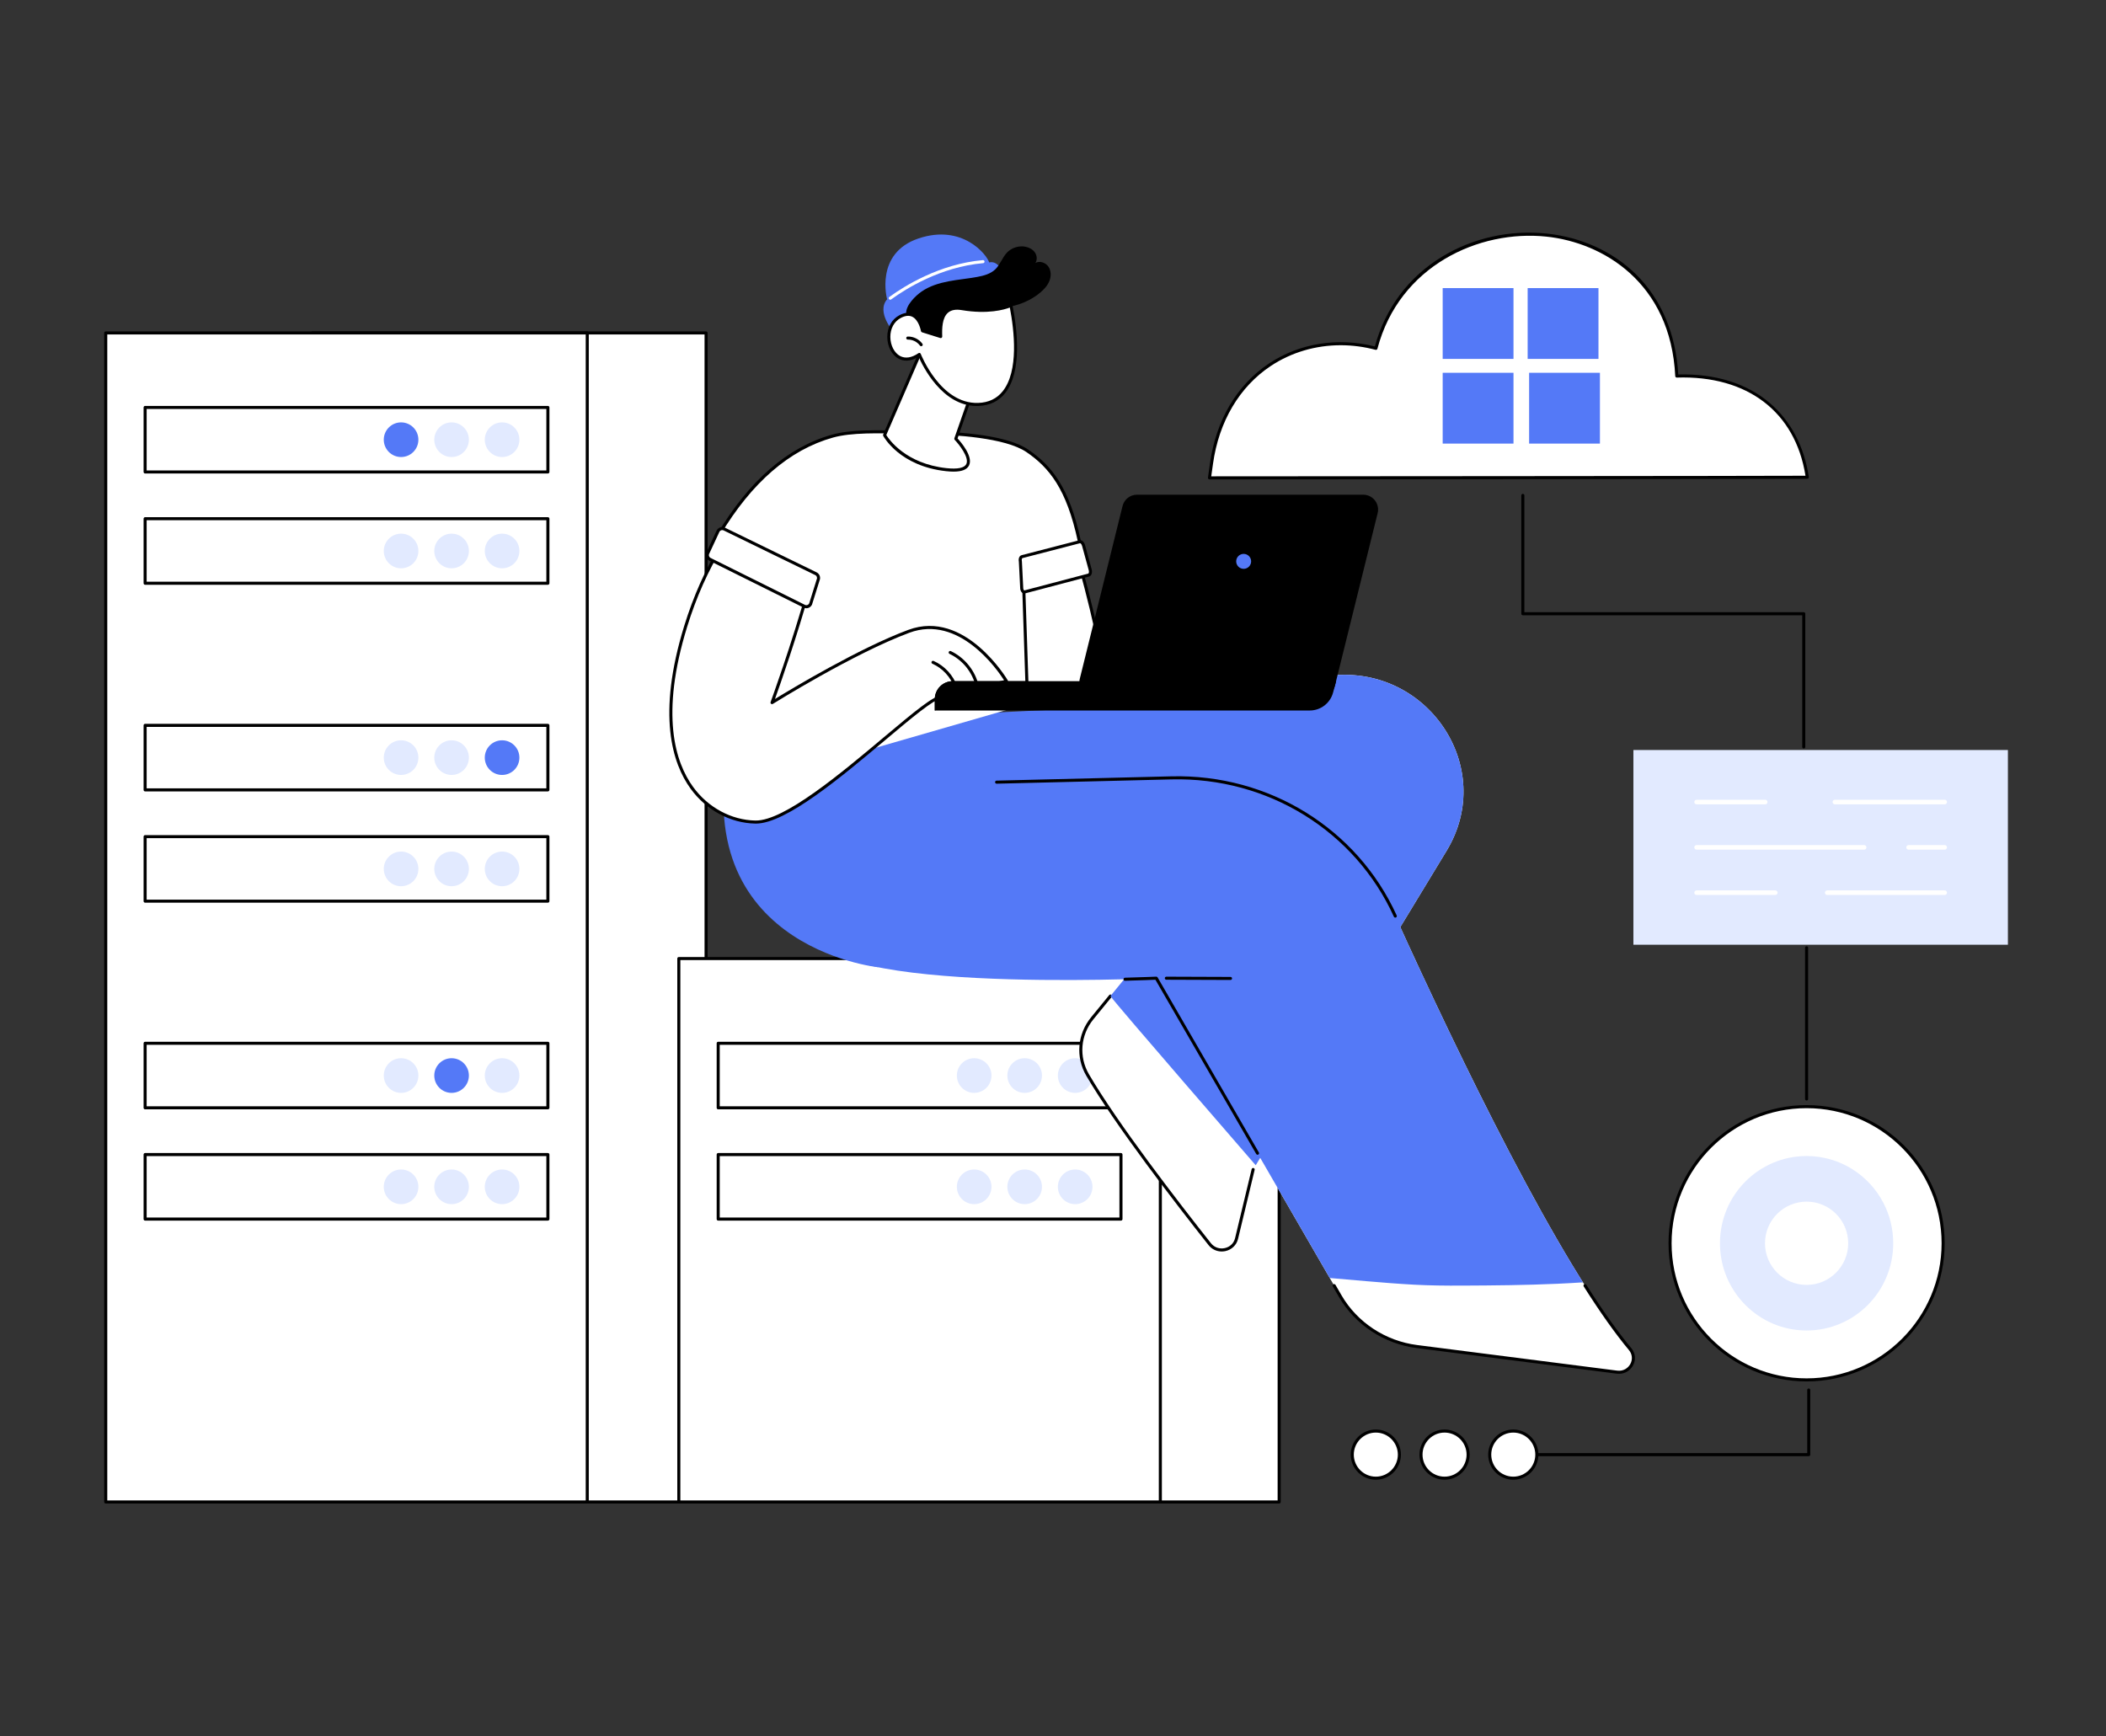 <svg xmlns="http://www.w3.org/2000/svg" xmlns:xlink="http://www.w3.org/1999/xlink" x="0px" y="0px" viewBox="0 0 3032.26 2500" style="enable-background:new 0 0 3032.26 2500;" xml:space="preserve"><rect x="0" y="0" width="3032.26" height="2500" fill="#333333" stroke="none"/><style type="text/css">	.st0{fill:#FFFFFF;}	.st1{fill:#E2EAFF;}	.st2{fill:#5479F7;}</style><g id="Background"></g><g id="Illustration">	<g>		<g>			<g>				<g>					<rect x="449.71" y="479.41" class="st0" width="566.91" height="1683.39"></rect>					<path d="M1016.62,2165H449.71c-1.22,0-2.2-0.99-2.2-2.2V479.41c0-1.22,0.98-2.2,2.2-2.2h566.91c1.22,0,2.2,0.99,2.2,2.2       v1683.39C1018.83,2164.01,1017.84,2165,1016.62,2165z M451.91,2160.59h562.51V481.61H451.91V2160.59z"></path>				</g>				<g>					<rect x="152.24" y="479.41" class="st0" width="693.3" height="1683.39"></rect>					<path d="M845.54,2165h-693.3c-1.22,0-2.2-0.99-2.2-2.2V479.41c0-1.22,0.99-2.2,2.2-2.2h693.3c1.22,0,2.2,0.99,2.2,2.2v1683.39       C847.74,2164.01,846.76,2165,845.54,2165z M154.45,2160.59h688.89V481.61H154.45V2160.59z"></path>				</g>				<g>					<g>													<rect x="208.94" y="586.71" transform="matrix(-1 -1.224647e-16 1.224647e-16 -1 997.787 1266.322)" class="st0" width="579.92" height="92.91"></rect>						<path d="M788.85,681.82H208.94c-1.22,0-2.2-0.99-2.2-2.2v-92.91c0-1.22,0.98-2.2,2.2-2.2h579.92c1.22,0,2.2,0.99,2.2,2.2        v92.91C791.05,680.83,790.07,681.82,788.85,681.82z M211.14,677.41h575.51v-88.51H211.14V677.41z"></path>					</g>					<g>													<ellipse transform="matrix(1 -1.127072e-03 1.127072e-03 1 -0.713 0.815)" class="st1" cx="722.91" cy="633.16" rx="24.92" ry="24.95"></ellipse>													<ellipse transform="matrix(1 -1.120329e-03 1.120329e-03 1 -0.709 0.729)" class="st1" cx="650.2" cy="633.16" rx="24.92" ry="24.95"></ellipse>													<ellipse transform="matrix(1 -1.114483e-03 1.114483e-03 1 -0.705 0.644)" class="st2" cx="577.48" cy="633.16" rx="24.92" ry="24.95"></ellipse>					</g>				</g>				<g>					<g>													<rect x="208.94" y="746.94" transform="matrix(-1 -1.224647e-16 1.224647e-16 -1 997.787 1586.782)" class="st0" width="579.92" height="92.91"></rect>						<path d="M788.85,842.05H208.94c-1.22,0-2.2-0.99-2.2-2.2v-92.91c0-1.22,0.98-2.2,2.2-2.2h579.92c1.22,0,2.2,0.99,2.2,2.2        v92.91C791.05,841.06,790.07,842.05,788.85,842.05z M211.14,837.64h575.51v-88.51H211.14V837.64z"></path>					</g>					<g>						<path class="st1" d="M698,793.39c0-13.78,11.16-24.95,24.92-24.95s24.92,11.17,24.92,24.95c0,13.78-11.16,24.95-24.92,24.95        S698,807.17,698,793.39z"></path>						<path class="st1" d="M625.28,793.39c0-13.78,11.16-24.95,24.92-24.95c13.76,0,24.92,11.17,24.92,24.95        c0,13.78-11.16,24.95-24.92,24.95C636.44,818.34,625.28,807.17,625.28,793.39z"></path>						<path class="st1" d="M552.57,793.39c0-13.78,11.16-24.95,24.92-24.95c13.76,0,24.92,11.17,24.92,24.95        c0,13.78-11.16,24.95-24.92,24.95C563.72,818.34,552.57,807.17,552.57,793.39z"></path>					</g>				</g>				<g>					<g>													<rect x="208.94" y="1502.3" transform="matrix(-1 -1.224647e-16 1.224647e-16 -1 997.787 3097.518)" class="st0" width="579.92" height="92.91"></rect>						<path d="M788.85,1597.42H208.94c-1.22,0-2.2-0.99-2.2-2.2v-92.91c0-1.22,0.98-2.2,2.2-2.2h579.92c1.22,0,2.2,0.99,2.2,2.2        v92.91C791.05,1596.43,790.07,1597.42,788.85,1597.42z M211.14,1593.01h575.51v-88.51H211.14V1593.01z"></path>					</g>					<g>						<path class="st1" d="M698,1548.76c0-13.78,11.16-24.95,24.92-24.95s24.92,11.17,24.92,24.95s-11.16,24.95-24.92,24.95        S698,1562.54,698,1548.76z"></path>						<path class="st2" d="M625.28,1548.76c0-13.78,11.16-24.95,24.92-24.95c13.76,0,24.92,11.17,24.92,24.95        s-11.16,24.95-24.92,24.95C636.44,1573.71,625.28,1562.54,625.28,1548.76z"></path>						<path class="st1" d="M552.57,1548.76c0-13.78,11.16-24.95,24.92-24.95c13.76,0,24.92,11.17,24.92,24.95        s-11.16,24.95-24.92,24.95C563.72,1573.71,552.57,1562.54,552.57,1548.76z"></path>					</g>				</g>				<g>					<g>													<rect x="208.94" y="1662.53" transform="matrix(-1 -1.224647e-16 1.224647e-16 -1 997.787 3417.977)" class="st0" width="579.92" height="92.91"></rect>						<path d="M788.85,1757.65H208.94c-1.22,0-2.2-0.99-2.2-2.2v-92.91c0-1.22,0.98-2.2,2.2-2.2h579.92c1.22,0,2.2,0.99,2.2,2.2        v92.91C791.05,1756.66,790.07,1757.65,788.85,1757.65z M211.14,1753.24h575.51v-88.51H211.14V1753.24z"></path>					</g>					<g>						<ellipse class="st1" cx="722.91" cy="1708.99" rx="24.92" ry="24.95"></ellipse>						<ellipse class="st1" cx="650.2" cy="1708.99" rx="24.92" ry="24.95"></ellipse>						<ellipse class="st1" cx="577.48" cy="1708.99" rx="24.92" ry="24.95"></ellipse>					</g>				</g>				<g>					<g>													<rect x="208.94" y="1044.51" transform="matrix(-1 -1.224647e-16 1.224647e-16 -1 997.787 2181.92)" class="st0" width="579.92" height="92.91"></rect>						<path d="M788.85,1139.62H208.94c-1.22,0-2.2-0.99-2.2-2.2v-92.91c0-1.22,0.98-2.2,2.2-2.2h579.92c1.22,0,2.2,0.99,2.2,2.2        v92.91C791.05,1138.63,790.07,1139.62,788.85,1139.62z M211.14,1135.21h575.51v-88.51H211.14V1135.21z"></path>					</g>					<g>						<ellipse class="st2" cx="722.91" cy="1090.96" rx="24.92" ry="24.95"></ellipse>						<ellipse class="st1" cx="650.2" cy="1090.96" rx="24.92" ry="24.95"></ellipse>						<ellipse class="st1" cx="577.48" cy="1090.96" rx="24.92" ry="24.95"></ellipse>					</g>				</g>				<g>					<g>													<rect x="208.94" y="1204.73" transform="matrix(-1 -1.224647e-16 1.224647e-16 -1 997.787 2502.38)" class="st0" width="579.92" height="92.91"></rect>						<path d="M788.85,1299.85H208.94c-1.22,0-2.2-0.99-2.2-2.2v-92.91c0-1.22,0.98-2.2,2.2-2.2h579.92c1.22,0,2.2,0.99,2.2,2.2        v92.91C791.05,1298.86,790.07,1299.85,788.85,1299.85z M211.14,1295.44h575.51v-88.51H211.14V1295.44z"></path>					</g>					<g>						<path class="st1" d="M698,1251.19c0-13.78,11.16-24.95,24.92-24.95s24.92,11.17,24.92,24.95c0,13.78-11.16,24.95-24.92,24.95        S698,1264.97,698,1251.19z"></path>						<path class="st1" d="M625.28,1251.19c0-13.78,11.16-24.95,24.92-24.95c13.76,0,24.92,11.17,24.92,24.95        c0,13.78-11.16,24.95-24.92,24.95C636.44,1276.14,625.28,1264.97,625.28,1251.19z"></path>						<path class="st1" d="M552.57,1251.19c0-13.78,11.16-24.95,24.92-24.95c13.76,0,24.92,11.17,24.92,24.95        c0,13.78-11.16,24.95-24.92,24.95C563.72,1276.14,552.57,1264.97,552.57,1251.19z"></path>					</g>				</g>			</g>		</g>		<g>			<g>				<g>					<rect x="1274.85" y="1380.27" class="st0" width="566.91" height="782.53"></rect>					<path d="M1841.76,2165h-566.91c-1.22,0-2.2-0.99-2.2-2.2v-782.53c0-1.22,0.98-2.2,2.2-2.2h566.91c1.22,0,2.2,0.99,2.2,2.2       v782.53C1843.96,2164.01,1842.97,2165,1841.76,2165z M1277.05,2160.6h562.51v-778.13h-562.51V2160.6z"></path>				</g>				<g>					<rect x="977.38" y="1380.27" class="st0" width="693.3" height="782.53"></rect>					<path d="M1670.68,2165h-693.3c-1.22,0-2.2-0.99-2.2-2.2v-782.53c0-1.22,0.98-2.2,2.2-2.2h693.3c1.22,0,2.2,0.99,2.2,2.2v782.53       C1672.88,2164.01,1671.89,2165,1670.68,2165z M979.58,2160.6h688.9v-778.13h-688.9V2160.6z"></path>				</g>				<g>					<g>													<rect x="1034.07" y="1502.3" transform="matrix(-1 -1.224647e-16 1.224647e-16 -1 2648.054 3097.518)" class="st0" width="579.92" height="92.91"></rect>						<path d="M1613.99,1597.42h-579.92c-1.22,0-2.2-0.99-2.2-2.2v-92.91c0-1.22,0.98-2.2,2.2-2.2h579.92c1.22,0,2.2,0.99,2.2,2.2        v92.91C1616.19,1596.43,1615.2,1597.42,1613.99,1597.42z M1036.27,1593.01h575.51v-88.51h-575.51V1593.01z"></path>					</g>					<g>						<path class="st1" d="M1523.13,1548.76c0-13.78,11.16-24.95,24.92-24.95c13.76,0,24.92,11.17,24.92,24.95        s-11.16,24.95-24.92,24.95C1534.28,1573.71,1523.13,1562.54,1523.13,1548.76z"></path>						<path class="st1" d="M1450.42,1548.76c0-13.78,11.16-24.95,24.92-24.95s24.92,11.17,24.92,24.95s-11.16,24.95-24.92,24.95        S1450.42,1562.54,1450.42,1548.76z"></path>						<path class="st1" d="M1377.7,1548.76c0-13.78,11.16-24.95,24.92-24.95c13.76,0,24.92,11.17,24.92,24.95        s-11.16,24.95-24.92,24.95C1388.86,1573.71,1377.7,1562.54,1377.7,1548.76z"></path>					</g>				</g>				<g>					<g>													<rect x="1034.07" y="1662.53" transform="matrix(-1 -1.224647e-16 1.224647e-16 -1 2648.054 3417.977)" class="st0" width="579.92" height="92.91"></rect>						<path d="M1613.99,1757.65h-579.92c-1.22,0-2.2-0.99-2.2-2.2v-92.91c0-1.22,0.98-2.2,2.2-2.2h579.92c1.22,0,2.2,0.99,2.2,2.2        v92.91C1616.19,1756.66,1615.2,1757.65,1613.99,1757.65z M1036.27,1753.24h575.51v-88.51h-575.51V1753.24z"></path>					</g>					<g>						<ellipse class="st1" cx="1548.05" cy="1708.99" rx="24.92" ry="24.95"></ellipse>						<ellipse class="st1" cx="1475.33" cy="1708.99" rx="24.92" ry="24.95"></ellipse>						<ellipse class="st1" cx="1402.62" cy="1708.99" rx="24.92" ry="24.95"></ellipse>					</g>				</g>			</g>		</g>	</g>	<g>		<g>			<g>				<path class="st0" d="M1910.97,973.4l-338.68,45.82l-139.58,63.87c-42.61,148.33,339.02,139.48,339.02,139.48l-199.07,243.71      c-19.09,23.38-21.83,55.76-6.66,81.73c41.82,71.59,130.42,186.17,175.84,243.59c11.25,14.22,34.37,9.32,38.57-8.17l23.88-99.38      l278.46-458.75C2156.22,1104.3,2053.78,954.08,1910.97,973.4z"></path>			</g>			<g>				<path d="M1759.03,1802.12c-7.33,0-14.26-3.27-18.91-9.14c-47.95-60.62-134.58-172.9-176.02-243.85      c-15.69-26.86-13-59.93,6.86-84.24l26.14-32c0.77-0.94,2.15-1.08,3.1-0.31c0.94,0.77,1.08,2.16,0.31,3.1l-26.14,32      c-18.68,22.87-21.22,53.97-6.47,79.23c41.3,70.71,127.79,182.81,175.67,243.34c4.72,5.97,12.34,8.65,19.91,6.98      c7.51-1.65,13.05-7,14.8-14.3l23.88-99.38c0.28-1.18,1.47-1.91,2.66-1.63c1.18,0.28,1.91,1.47,1.63,2.66l-23.88,99.38      c-2.13,8.85-9.08,15.58-18.14,17.58C1762.62,1801.92,1760.81,1802.12,1759.03,1802.12z"></path>			</g>			<path class="st0" d="M1398.58,1127.19l288.17-7.08c138.82-3.41,265.99,75.19,322.23,199.05     c92.24,203.18,236.18,501.38,338.06,623.49c11.98,14.36-0.15,35.6-18.97,33.19L2040.11,1939c-46.51-5.95-87.44-32.9-110.49-72.75     l-264.78-457.72c0,0-530.23,24.95-483.3-77.45C1228.46,1228.67,1398.58,1127.19,1398.58,1127.19z"></path>			<path d="M2331,1978.23c-1.06,0-2.13-0.07-3.21-0.21l-287.96-36.84c-46.93-6-88.85-33.6-112.12-73.83l-8.67-14.99     c-0.61-1.05-0.25-2.4,0.8-3.01c1.06-0.61,2.4-0.25,3.01,0.8l8.67,14.99c22.59,39.04,63.28,65.84,108.87,71.67l287.96,36.84     c9.5,1.22,16.05-4.11,19.01-9.51c3.61-6.58,2.84-14.28-2.01-20.09c-19.34-23.18-41.23-54.01-65.05-91.61     c-0.65-1.03-0.35-2.39,0.68-3.04c1.03-0.65,2.39-0.35,3.04,0.68c23.72,37.44,45.49,68.11,64.71,91.15     c6.03,7.23,6.99,16.82,2.49,25.03C2347.06,1973.83,2339.5,1978.23,2331,1978.23z"></path>			<g>				<g>					<path class="st2" d="M1910.97,973.4l-338.68,45.82l-205.93,90.87c-42.61,148.33,405.37,112.48,405.37,112.48l-172.93,211.71       c8.24,12.21,204.75,238.29,209.2,243.68l274.76-452.65C2156.21,1104.3,2053.78,954.08,1910.97,973.4z"></path>				</g>				<g>					<path class="st2" d="M1967.37,1844.87c22.82,1.96,45.66,3.8,68.54,5.04c22.91,1.23,45.76,1.45,68.69,1.34       c45.97-0.2,91.94-0.62,137.87-2.67c12.24-0.55,24.48-1.22,36.71-2.02c-91.41-145.43-197.06-366.28-270.21-527.39       c-56.23-123.86-183.41-202.46-322.22-199.05l-288.17,7.08c0,0-170.11,101.48-217.05,203.89s483.3,77.45,483.3,77.45       l249.76,431.74C1932.2,1841.72,1949.8,1843.36,1967.37,1844.87z"></path>					<g>						<path d="M2008.98,1321.36c-0.84,0-1.64-0.48-2.01-1.29c-56.09-123.54-181.73-201.17-320.17-197.76l-251.82,6.19        c-1.1,0.03-2.23-0.93-2.26-2.15c-0.03-1.22,0.93-2.23,2.15-2.26l251.82-6.19c140.23-3.44,267.47,75.19,324.28,200.34        c0.5,1.11,0.01,2.41-1.09,2.92C2009.59,1321.3,2009.28,1321.36,2008.98,1321.36z"></path>						<path d="M1810.66,1662.82c-0.76,0-1.5-0.39-1.91-1.1l-145.16-250.93c-4.56,0.2-20.5,0.87-43.7,1.48c-0.02,0-0.04,0-0.06,0        c-1.19,0-2.17-0.95-2.2-2.14c-0.03-1.22,0.93-2.23,2.14-2.26c27.51-0.72,44.78-1.53,44.95-1.53c0.8-0.05,1.6,0.38,2.01,1.1        l145.83,252.09c0.61,1.05,0.25,2.4-0.8,3.01C1811.42,1662.73,1811.04,1662.82,1810.66,1662.82z"></path>						<path d="M1771.73,1411.13C1771.73,1411.13,1771.73,1411.13,1771.73,1411.13l-92.42-0.34c-1.21,0-2.2-0.99-2.19-2.21        c0-1.21,0.99-2.19,2.2-2.19c0,0,0,0,0.01,0l92.41,0.34c1.21,0,2.2,0.99,2.19,2.21        C1773.93,1410.15,1772.94,1411.13,1771.73,1411.13z"></path>					</g>				</g>				<g>					<path class="st2" d="M1572.29,1019.22L1424,1124.77c0,0-148.62,130.57-159.78,268c0,0-288.62-29.92-208.49-340.95l367.88-25.35       L1572.29,1019.22z"></path>				</g>			</g>		</g>		<g>			<g>				<g>					<path class="st0" d="M1034.05,771.12c64.5-108.84,132.79-134.2,164.56-143.12c31.78-8.91,79.66-5.97,135.18-5       c55.51,0.98,120.75,7.74,144.43,26.16c30.07,23.39,60.84,54.35,77.91,134l-3.62,15.77l-357.2,52.37l-29.51-10.91       L1034.05,771.12z"></path>					<path d="M1169.31,844.8c-0.35,0-0.7-0.08-1.03-0.26l-135.26-71.47c-0.53-0.28-0.93-0.77-1.09-1.35       c-0.16-0.58-0.08-1.2,0.23-1.72c46.03-77.67,101.83-126.16,165.86-144.12c27.09-7.6,65.62-6.69,110.21-5.63       c8.32,0.2,16.87,0.4,25.6,0.55c50.42,0.89,116.76,6.21,146.54,26.54c33.52,22.88,59.24,54,75.86,131.5       c0.26,1.19-0.5,2.36-1.69,2.61c-1.2,0.25-2.36-0.5-2.61-1.69c-16.31-76.06-41.39-106.49-74.03-128.78       c-30.4-20.76-103.35-25.06-144.14-25.78c-8.74-0.15-17.3-0.36-25.63-0.55c-44.25-1.05-82.46-1.95-108.91,5.47       c-62.35,17.49-116.88,64.63-162.08,140.13l133.21,70.39c1.08,0.57,1.49,1.9,0.92,2.98       C1170.87,844.37,1170.1,844.8,1169.31,844.8z"></path>				</g>				<path class="st0" d="M1079.15,1129.23l119.47-490.15c0,0,199.17-4.06,269.15,11.78c0,0,13.33,291.34,16.93,361.22      L1079.15,1129.23z"></path>			</g>			<g>				<path class="st0" d="M1596.91,999.81c0,0-16.06-94.28-41.48-183.64c-1.09-3.83-3.32-11.45-3.32-11.45l-78.77,21.53l0.33,10.04      l5.46,163.52H1596.91z"></path>				<path d="M1596.9,1002.01h-117.78c-1.19,0-2.16-0.94-2.2-2.13l-5.79-173.56c-0.03-1.02,0.63-1.93,1.62-2.2l78.77-21.53      c1.15-0.32,2.36,0.35,2.69,1.51c0,0,2.23,7.64,3.32,11.47c25.17,88.45,41.37,182.92,41.53,183.87c0.11,0.64-0.07,1.29-0.49,1.79      C1598.17,1001.73,1597.55,1002.01,1596.9,1002.01z M1481.25,997.61h113.03c-2.78-15.74-18.2-100.77-40.98-180.83      c-0.73-2.56-1.97-6.83-2.71-9.36l-75,20.5L1481.25,997.61z"></path>			</g>			<g>				<g>					<path class="st0" d="M1449.16,980.87c0,0-59.43-101.98-140.62-71.81c-81.19,30.17-196.93,102.66-196.93,102.66       s29.59-80.51,53.78-167.13c0.6-2.15,1.79-6.47,1.79-6.47l-126.16-55.47c0,0-1.6,2.56-2.4,3.85       c-19.21,31.21-37.08,69.18-51.31,115.25c-64.74,209.56,31.83,280.76,100.34,281.99c68.51,1.23,240.27-179.83,267.36-179.76       L1449.16,980.87z"></path>					<path d="M1088.34,1185.95c-0.25,0-0.49,0-0.74-0.01c-36.09-0.65-70.98-19.47-93.32-50.34c-26.07-36.01-48.8-105.93-9.08-234.51       c13.18-42.66,30.52-81.61,51.54-115.75c0.8-1.3,2.41-3.87,2.41-3.87c0.58-0.93,1.76-1.28,2.75-0.85l126.16,55.47       c1,0.44,1.53,1.55,1.24,2.6c0,0-1.19,4.32-1.8,6.48c-20.19,72.32-44.42,141.12-51.68,161.35       c23.81-14.59,121.41-73.31,191.94-99.53c82-30.47,142.69,71.73,143.29,72.76c0.35,0.6,0.4,1.33,0.12,1.97       c-0.27,0.64-0.83,1.11-1.5,1.28l-94.16,23.11c-0.17,0.04-0.37,0.05-0.53,0.06c0,0-0.01,0-0.01,0       c-9.61,0-43.66,28.62-79.7,58.93C1211.2,1118.98,1131.55,1185.94,1088.34,1185.95z M1041.87,785.43       c-0.47,0.76-1.01,1.63-1.38,2.23c-20.82,33.83-38.01,72.44-51.08,114.75c-39.19,126.84-17.04,195.43,8.44,230.62       c21.54,29.75,55.12,47.89,89.83,48.52c41.44,0.73,124.25-68.93,184.76-119.8c45.17-37.97,71.41-59.6,82.27-59.96l90.97-22.33       c-9.85-15.39-64.99-94.85-136.38-68.33c-80.06,29.75-195.37,101.73-196.53,102.46c-0.8,0.5-1.83,0.44-2.56-0.16       c-0.73-0.59-1-1.59-0.68-2.47c0.29-0.8,29.84-81.43,53.73-166.97c0.35-1.24,0.89-3.2,1.28-4.63L1041.87,785.43z"></path>				</g>				<path d="M1376.17,991.54c-0.91,0-1.77-0.57-2.08-1.48c-5.23-15.06-17.05-27.89-31.63-34.3c-1.11-0.49-1.62-1.79-1.13-2.9      c0.49-1.11,1.78-1.62,2.9-1.13c15.68,6.9,28.39,20.69,34.01,36.89c0.4,1.15-0.21,2.4-1.36,2.8      C1376.65,991.5,1376.41,991.54,1376.17,991.54z"></path>				<path d="M1405.76,985.6c-0.95,0-1.83-0.62-2.11-1.57c-5.49-18.41-19.14-34.29-36.5-42.47c-1.1-0.52-1.57-1.83-1.05-2.93      c0.52-1.1,1.83-1.57,2.93-1.05c18.48,8.7,33.01,25.6,38.85,45.19c0.35,1.17-0.31,2.39-1.48,2.74      C1406.18,985.57,1405.97,985.6,1405.76,985.6z"></path>				<path d="M1345.92,1023.1v-16.29c0-14.32,11.59-25.94,25.9-25.94h107.31L1345.92,1023.1z"></path>			</g>			<g>				<path class="st0" d="M1157.97,872.95l-135.81-67.56c-3.5-1.76-4.77-6.12-2.78-9.49l14.66-31.46c1.8-3.04,5.63-4.17,8.79-2.61      l131.99,64.33c3.3,1.63,4.69,5.61,3.12,8.94l-10.85,34.69C1165.48,873.22,1161.36,874.65,1157.97,872.95z"></path>				<path d="M1160.98,875.87c-1.37,0-2.74-0.32-4-0.96l-135.8-67.55c-2.22-1.11-3.88-3.11-4.58-5.49c-0.7-2.38-0.37-4.96,0.89-7.09      l14.56-31.27c2.47-4.2,7.59-5.72,11.76-3.66l131.98,64.33c4.31,2.13,6.17,7.35,4.21,11.71l-10.81,34.55      c-0.03,0.1-0.07,0.19-0.11,0.28c-1.04,2.2-2.87,3.85-5.18,4.65C1162.95,875.71,1161.97,875.87,1160.98,875.87z M1039.87,763.34      c-1.57,0-3.08,0.81-3.92,2.22l-14.56,31.27c-0.75,1.29-0.91,2.57-0.55,3.8c0.36,1.22,1.18,2.21,2.32,2.79l135.8,67.55      c0,0,0.01,0,0.01,0c1.1,0.55,2.35,0.64,3.52,0.23c1.12-0.39,2.03-1.18,2.57-2.24l10.8-34.53c0.03-0.1,0.07-0.19,0.11-0.28      c1.05-2.23,0.11-4.94-2.1-6.03l-131.98-64.33C1041.23,763.49,1040.55,763.34,1039.87,763.34z"></path>			</g>			<g>				<path class="st0" d="M1567.45,828.08l-91.49,24.11c-2.3,0.57-4.01-0.45-4.83-4.28l-1.96-39.31c-0.74-3.45,0.29-6.52,2.36-7.05      l82.94-21.47c2.16-0.56,4.67,1.84,5.64,5.39l9.57,34.92C1570.69,824.06,1569.68,827.53,1567.45,828.08z"></path>				<path d="M1474.84,854.54c-1,0-1.91-0.26-2.72-0.76c-1.54-0.96-2.56-2.73-3.13-5.4c-0.03-0.12-0.04-0.23-0.05-0.35l-1.95-39.14      c-0.93-4.66,0.74-8.62,4-9.46l82.94-21.47c3.41-0.89,6.99,2.1,8.32,6.94l9.56,34.92c0.8,2.91,0.56,5.86-0.64,7.9      c-0.76,1.3-1.86,2.16-3.18,2.49l-91.47,24.11C1475.94,854.47,1475.38,854.54,1474.84,854.54z M1473.32,847.62      c0.42,1.85,0.97,2.32,1.13,2.42c0.2,0.12,0.53,0.13,0.98,0.01l91.45-24.1c0.01,0,0.02-0.01,0.03-0.01      c0.2-0.05,0.38-0.33,0.46-0.45c0.45-0.76,0.76-2.4,0.18-4.51l-9.56-34.92c-0.77-2.8-2.42-3.97-2.97-3.85l-82.94,21.47      c-0.49,0.13-1.33,1.8-0.76,4.46c0.02,0.11,0.04,0.23,0.05,0.35L1473.32,847.62z"></path>			</g>			<g>				<path d="M1885.82,1023.1h-539.9v-16.29c0-14.32,11.59-25.94,25.9-25.94h551.96l-4.43,16.49      C1915.27,1012.55,1901.52,1023.1,1885.82,1023.1z"></path>				<path d="M1901.22,1003.98h-325.73c-13.91,0-24.13-13.08-20.78-26.6l61.56-248.74c2.37-9.57,10.94-16.28,20.78-16.28h325.73      c13.91,0,24.13,13.08,20.78,26.6L1922,987.7C1919.63,997.27,1911.06,1003.98,1901.22,1003.98z"></path>				<ellipse class="st2" cx="1790.65" cy="808.34" rx="10.76" ry="10.77"></ellipse>			</g>		</g>		<g>			<g>				<path class="st2" d="M1286.51,477.75c0,0-25.24-28.19-9.23-46.81c0,0-18.29-66.19,45.15-87.56s98.75,23.7,101.79,34.55      c0,0,13.94-4.79,19.86,18.15l-142.56,95.9L1286.51,477.75z"></path>				<path class="st0" d="M1281.8,431.59c-0.98,0-1.88-0.67-2.13-1.66c-0.26-1.01,0.23-2.03,1.12-2.49c0.21-0.14,0.61-0.44,1.22-0.87      c19.1-13.81,70.31-46.53,133.2-52.01c1.18-0.1,2.28,0.79,2.38,2c0.11,1.21-0.79,2.28-2,2.38c-61.79,5.38-112.2,37.59-131,51.19      c-1.62,1.17-1.75,1.27-2.24,1.39C1282.16,431.57,1281.98,431.59,1281.8,431.59z"></path>			</g>			<g>				<g>					<g>						<g>							<path class="st0" d="M1326.34,504.77l-52.73,121.8c0,0,22.8,42.6,88.9,49.73c62.52,6.74,13.66-44.48,13.66-44.48l30.1-86.28         L1326.34,504.77z"></path>							<path d="M1372.95,679.12c-3.22,0-6.77-0.21-10.67-0.63c-66.49-7.17-89.65-49.1-90.61-50.88c-0.32-0.59-0.35-1.3-0.08-1.91         l52.73-121.8c0.24-0.56,0.7-0.99,1.27-1.2c0.58-0.21,1.21-0.17,1.75,0.11l79.94,40.77c0.98,0.5,1.44,1.65,1.08,2.69         l-29.66,85.02c4.83,5.26,22.83,26.17,16.54,38.93C1392.3,676.18,1384.97,679.12,1372.95,679.12z M1276.09,626.42         c3.74,6.08,27.88,41.35,86.67,47.69c15.94,1.72,25.8-0.3,28.53-5.84c4.65-9.42-10.48-28.41-16.7-34.93         c-0.57-0.6-0.76-1.46-0.49-2.25l29.47-84.47l-76.14-38.83L1276.09,626.42z"></path>						</g>					</g>				</g>				<path d="M1358.48,497.05c10.44-6.27,74.14-51.96,91.68-54.76c17.54-2.8,34.57-9.84,48.08-21.38      c5.38-4.6,10.28-10.05,12.84-16.67c2.56-6.61,2.44-14.55-1.6-20.37c-4.05-5.82-12.46-8.64-18.67-5.25      c2.91-4.47,2.3-10.68-0.73-15.08c-3.02-4.4-8.07-7.1-13.29-8.19c-9.54-2-20.01,1.22-26.79,8.24      c-6.8,7.04-9.76,17.18-16.75,24.04c-6.89,6.75-16.73,9.4-26.21,11.14c-13.67,2.51-27.57,3.69-41.22,6.3      c-13.65,2.61-27.27,6.77-38.74,14.64c-8.78,6.03-22.79,19.57-22.37,31.47c0.19,5.29,7.8,10.58,11.09,14.8      C1320.24,471.7,1336.1,498.65,1358.48,497.05z"></path>				<g>					<g>						<path class="st0" d="M1328.21,476.4c0,0-5.94-34.78-32.6-20.32c-32.08,17.41-11.87,81.66,28.05,54.3        c0,0,28.17,73.75,84.68,72.01c56.51-1.74,61.09-73.29,47.26-142.63c0,0-25.16,12.26-70.71,4.59        c-30.54-5.14-31.13,23.66-30.44,40.28L1328.21,476.4z"></path>						<path d="M1406.4,584.63c-50.13,0-78.16-58.09-83.75-70.96c-12.9,7.94-22.59,6.06-28.57,2.94        c-9.94-5.19-16.43-17.47-16.54-31.28c-0.11-13.68,6.25-25.34,17.02-31.18c7.84-4.25,14.85-4.93,20.84-2.02        c10.01,4.86,13.75,18.24,14.71,22.56l22.04,6.92c-0.29-12.43,0.93-26.73,9.8-34.55c5.55-4.9,13.39-6.54,23.31-4.87        c44.2,7.44,69.13-4.28,69.38-4.4c0.62-0.3,1.33-0.29,1.94,0.01c0.61,0.3,1.04,0.87,1.18,1.54        c6.76,33.87,14.37,95.37-10.57,126.75c-9.36,11.78-22.41,18.01-38.79,18.51C1407.74,584.62,1407.06,584.63,1406.4,584.63z         M1323.67,508.19c0.22,0,0.44,0.03,0.66,0.1c0.64,0.2,1.16,0.69,1.4,1.32c0.28,0.72,28.38,72.25,82.55,70.6        c15.02-0.46,26.96-6.13,35.47-16.85c23.21-29.2,16.67-86.91,10.22-120.5c-7.6,2.91-31.47,10.08-69.43,3.68        c-8.55-1.44-15.15-0.15-19.67,3.83c-8.23,7.26-8.71,22.08-8.21,34.19c0.03,0.72-0.29,1.4-0.86,1.84        c-0.57,0.44-1.31,0.57-2,0.35l-26.25-8.24c-0.79-0.25-1.37-0.91-1.51-1.73c-0.03-0.16-2.86-15.98-12.58-20.69        c-4.64-2.25-10.29-1.6-16.8,1.94c-9.31,5.05-14.81,15.25-14.72,27.28c0.1,12.02,5.79,23.04,14.18,27.41        c7.52,3.93,16.61,2.49,26.3-4.14C1322.79,508.32,1323.23,508.19,1323.67,508.19z"></path>					</g>					<path d="M1326.34,498.55c-0.68,0-1.35-0.31-1.78-0.91c-4-5.5-10.78-8.81-17.47-8.62c-1.16,0.03-2.23-0.93-2.26-2.14       c-0.03-1.22,0.93-2.23,2.14-2.26c8.27-0.21,16.31,3.78,21.15,10.44c0.72,0.98,0.5,2.36-0.49,3.08       C1327.24,498.41,1326.79,498.55,1326.34,498.55z"></path>				</g>			</g>		</g>	</g>	<g>		<g>			<path class="st0" d="M2598.45,687.26c-46.42,0.4-857.02,0.85-857.02,0.85s1.32-9.17,2.9-20.51     c18.59-133.43,131.47-194.08,236.79-165.99c60.17-228.12,420.38-222.51,433.15,39.89c115.47-3.84,175.84,63.92,187.88,145.72     L2598.45,687.26z"></path>			<path d="M1741.43,690.31c-0.64,0-1.25-0.28-1.67-0.76c-0.42-0.48-0.61-1.12-0.52-1.76c0,0,1.32-9.17,2.9-20.5     c8.66-62.16,38.93-113.32,85.23-144.04c43.77-29.05,99.12-37.87,152.19-24.33c15.08-55.14,48.43-99.77,96.56-129.17     c44.37-27.11,97.96-38.98,150.87-33.42c49.73,5.22,95.31,26.01,128.34,58.52c36.66,36.09,57.74,85.98,61.03,144.39     c53.41-1.36,99.02,12.92,132.07,41.34c30.15,25.92,49.48,62.69,55.9,106.33c0.09,0.63-0.09,1.27-0.51,1.75     c-0.42,0.48-1.02,0.76-1.65,0.77l-3.69,0.03C2552.57,689.86,1749.53,690.31,1741.43,690.31z M2598.45,687.26h0.02H2598.45z      M1930.39,497.12c-35.97,0-71,10.16-100.59,29.8c-45.23,30.02-74.82,80.08-83.3,140.98c-1.08,7.77-2.04,14.52-2.54,18     c50.16-0.03,809.88-0.46,854.46-0.85l1.15-0.01c-14.61-91.93-83.67-144.73-185.24-141.34c-1.18,0.05-2.21-0.89-2.27-2.09     c-6.55-134.58-104.04-192.33-185.54-200.89c-97.07-10.19-211.77,41.99-243.28,161.45c-0.15,0.57-0.52,1.05-1.02,1.34     c-0.5,0.29-1.11,0.38-1.67,0.22C1963.93,499.31,1947.06,497.12,1930.39,497.12z"></path>		</g>	</g>	<path d="M2597.1,1077.79c-1.22,0-2.2-0.99-2.2-2.2V885.95h-402.29c-1.22,0-2.2-0.99-2.2-2.2V713.38c0-1.22,0.98-2.2,2.2-2.2   s2.2,0.99,2.2,2.2v168.17h402.29c1.22,0,2.2,0.99,2.2,2.2v191.84C2599.3,1076.81,2598.32,1077.79,2597.1,1077.79z"></path>	<path d="M2601.17,1584.73c-1.22,0-2.2-0.99-2.2-2.2v-217.74c0-1.22,0.98-2.2,2.2-2.2s2.2,0.99,2.2,2.2v217.74   C2603.37,1583.74,2602.39,1584.73,2601.17,1584.73z"></path>	<g>		<rect x="2351.81" y="1080" class="st1" width="539.21" height="280.38"></rect>		<g>			<path class="st0" d="M2800.03,1158.22h-158.16c-1.82,0-3.3-1.48-3.3-3.3c0-1.82,1.48-3.3,3.3-3.3h158.16c1.82,0,3.3,1.48,3.3,3.3     C2803.33,1156.74,2801.85,1158.22,2800.03,1158.22z"></path>			<path class="st0" d="M2541.59,1158.22h-98.79c-1.82,0-3.3-1.48-3.3-3.3c0-1.82,1.48-3.3,3.3-3.3h98.79c1.82,0,3.3,1.48,3.3,3.3     C2544.89,1156.74,2543.41,1158.22,2541.59,1158.22z"></path>			<path class="st0" d="M2800.03,1223.49h-52.04c-1.82,0-3.3-1.48-3.3-3.3c0-1.82,1.48-3.3,3.3-3.3h52.04c1.82,0,3.3,1.48,3.3,3.3     C2803.33,1222.01,2801.85,1223.49,2800.03,1223.49z"></path>			<path class="st0" d="M2684.03,1223.49H2442.8c-1.82,0-3.3-1.48-3.3-3.3c0-1.82,1.48-3.3,3.3-3.3h241.23c1.82,0,3.3,1.48,3.3,3.3     C2687.33,1222.01,2685.85,1223.49,2684.03,1223.49z"></path>			<path class="st0" d="M2800.03,1288.76h-169.17c-1.82,0-3.3-1.48-3.3-3.3c0-1.82,1.48-3.3,3.3-3.3h169.17c1.82,0,3.3,1.48,3.3,3.3     C2803.33,1287.28,2801.85,1288.76,2800.03,1288.76z"></path>			<path class="st0" d="M2556.12,1288.76H2442.8c-1.82,0-3.3-1.48-3.3-3.3c0-1.82,1.48-3.3,3.3-3.3h113.32c1.82,0,3.3,1.48,3.3,3.3     C2559.42,1287.28,2557.94,1288.76,2556.12,1288.76z"></path>		</g>	</g>	<path d="M2604.28,2096.83h-432.51c-1.22,0-2.2-0.99-2.2-2.2c0-1.22,0.98-2.2,2.2-2.2h430.3v-90.87c0-1.22,0.98-2.2,2.2-2.2   c1.22,0,2.2,0.99,2.2,2.2v93.07C2606.49,2095.84,2605.5,2096.83,2604.28,2096.83z"></path>	<g>		<ellipse class="st0" cx="2601.17" cy="1790.27" rx="196.58" ry="196.73"></ellipse>		<path d="M2601.17,1989.2c-109.61,0-198.78-89.24-198.78-198.93c0-109.69,89.17-198.93,198.78-198.93    c109.61,0,198.78,89.24,198.78,198.93C2799.95,1899.96,2710.78,1989.2,2601.17,1989.2z M2601.17,1595.74    c-107.18,0-194.38,87.27-194.38,194.53c0,107.26,87.2,194.53,194.38,194.53c107.18,0,194.38-87.27,194.38-194.53    C2795.55,1683,2708.35,1595.74,2601.17,1595.74z"></path>	</g>	<path class="st0" d="M2601.17,1790.27v-125.6c-68.89,0-124.73,56.23-124.73,125.6c0,69.37,55.84,125.6,124.73,125.6   c68.89,0,124.73-56.23,124.73-125.6c0-20.97-5.11-40.73-14.13-58.11L2601.17,1790.27z"></path>	<path class="st1" d="M2711.77,1732.16l-110.6-67.49c-68.89,0-124.73,56.23-124.73,125.6c0,69.37,55.84,125.6,124.73,125.6   c68.89,0,124.73-56.23,124.73-125.6C2725.9,1769.3,2720.79,1749.54,2711.77,1732.16z"></path>	<path class="st1" d="M2711.77,1732.16c-20.83-40.11-62.53-67.49-110.6-67.49v125.6L2711.77,1732.16z"></path>	<ellipse class="st0" cx="2601.17" cy="1790.27" rx="59.91" ry="59.95"></ellipse>	<g>		<g>			<ellipse class="st0" cx="1980.94" cy="2094.63" rx="33.91" ry="33.94"></ellipse>			<path d="M1980.94,2130.77c-19.91,0-36.11-16.21-36.11-36.14c0-19.93,16.2-36.14,36.11-36.14c19.91,0,36.11,16.21,36.11,36.14     C2017.05,2114.55,2000.85,2130.77,1980.94,2130.77z M1980.94,2062.89c-17.49,0-31.71,14.24-31.71,31.73s14.22,31.73,31.71,31.73     c17.48,0,31.71-14.24,31.71-31.73S1998.42,2062.89,1980.94,2062.89z"></path>		</g>		<g>			<ellipse class="st0" cx="2079.9" cy="2094.63" rx="33.91" ry="33.94"></ellipse>			<path d="M2079.9,2130.77c-19.91,0-36.11-16.21-36.11-36.14c0-19.93,16.2-36.14,36.11-36.14c19.91,0,36.11,16.21,36.11,36.14     C2116.01,2114.55,2099.81,2130.77,2079.9,2130.77z M2079.9,2062.89c-17.49,0-31.71,14.24-31.71,31.73s14.22,31.73,31.71,31.73     c17.48,0,31.71-14.24,31.71-31.73S2097.38,2062.89,2079.9,2062.89z"></path>		</g>		<g>			<ellipse class="st0" cx="2178.86" cy="2094.63" rx="33.91" ry="33.94"></ellipse>			<path d="M2178.85,2130.77c-19.91,0-36.11-16.21-36.11-36.14c0-19.93,16.2-36.14,36.11-36.14c19.91,0,36.11,16.21,36.11,36.14     C2214.97,2114.55,2198.77,2130.77,2178.85,2130.77z M2178.85,2062.89c-17.48,0-31.71,14.24-31.71,31.73s14.22,31.73,31.71,31.73     c17.49,0,31.71-14.24,31.71-31.73S2196.34,2062.89,2178.85,2062.89z"></path>		</g>	</g>	<g>		<rect x="2077.2" y="414.85" class="st2" width="101.96" height="101.96"></rect>		<rect x="2199.55" y="414.85" class="st2" width="101.96" height="101.96"></rect>		<rect x="2201.65" y="536.8" class="st2" width="101.96" height="101.96"></rect>		<rect x="2077.2" y="536.8" class="st2" width="101.96" height="101.96"></rect>	</g></g></svg>